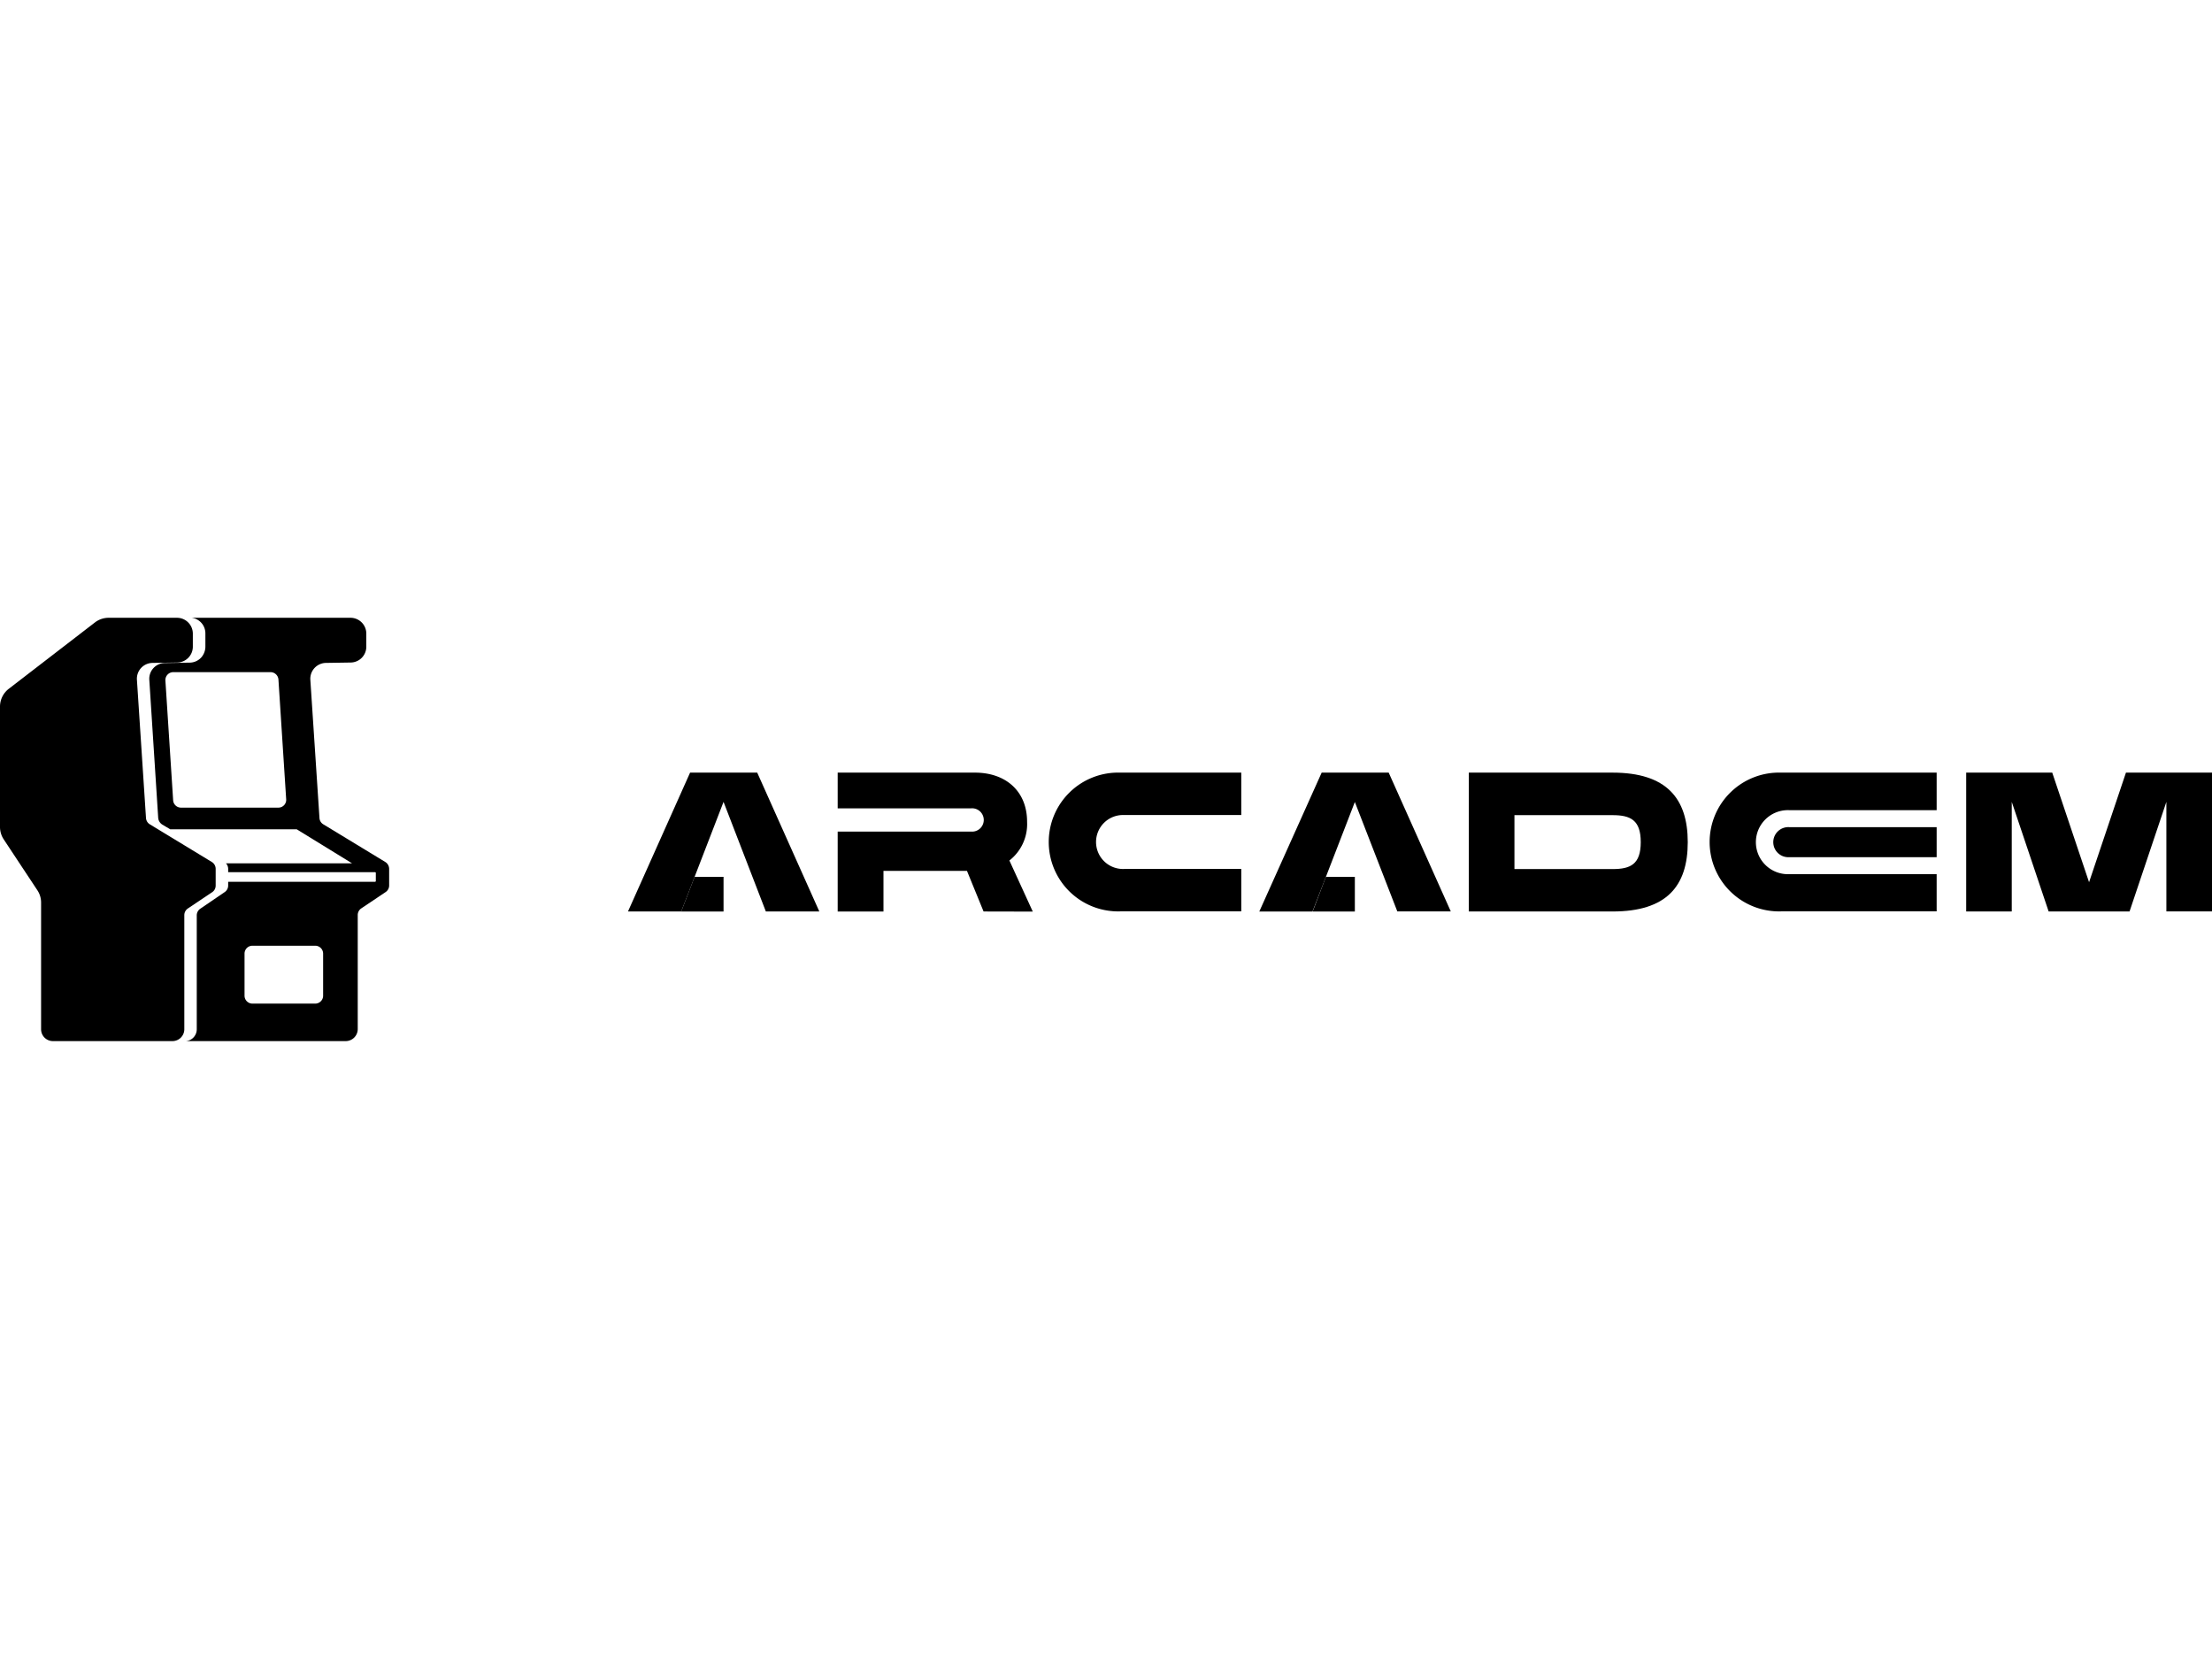 <?xml version="1.0"?>
<svg xmlns="http://www.w3.org/2000/svg" viewBox="0 0 400 76.57" width="120" height="90"><g id="&#x421;&#x43B;&#x43E;&#x439;_2" data-name="&#x421;&#x43B;&#x43E;&#x439; 2"><g id="&#x421;&#x43B;&#x43E;&#x439;_1-2" data-name="&#x421;&#x43B;&#x43E;&#x439; 1"><path d="M177.86,53.11l-3-7.34h-15.1v7.35h-8.28V38.66h24.1a2.11,2.11,0,1,0,0-4.2h-24.1V28h24.82c5.59,0,9.43,3.37,9.43,8.89a8.34,8.34,0,0,1-3.2,7l4.23,9.24Z"/><path d="M202.55,28h21.91v7.67H203.3a4.88,4.88,0,1,0,0,9.75h21.16v7.67H202.55a12.55,12.55,0,1,1,0-25.09Z"/><path d="M305.2,40.57c0,8-3.87,12.54-13.59,12.54h-26V28h26C301.33,28,305.2,32.64,305.2,40.57Zm-8.5,0c0-4-1.86-4.88-5.09-4.88H273.86v9.75h17.75C294.84,45.44,296.7,44.58,296.7,40.57Z"/><path d="M370.46,53.11l-6.67-19.82V53.11h-8.24V28h15.56l6.66,19.82L384.44,28H400v25.1h-8.25V33.29l-6.66,19.82Z"/><path d="M350.21,34.79V28H322.06a12.55,12.55,0,1,0,0,25.09h28.15V46.36H323.55a5.79,5.79,0,1,1,0-11.57Z"/><path d="M350.21,43.3V37.86H323.55a2.72,2.72,0,1,0,0,5.43h26.66Z"/><path d="M136.93,28l11.23,25.11h-9.67l-7.65-19.82-7.65,19.82h-9.63L124.79,28Z"/><path d="M123.18,53.12h7.66V46.85H125.6Z"/><path d="M251.12,28l11.23,25.1h-9.67L245,33.31l-7.66,19.81h-9.62L239,28Z"/><path d="M237.37,53.12H245V46.85h-5.24Z"/><path d="M64.69,74.4V53.74a1.45,1.45,0,0,1,.64-1.19l4.4-2.95a1.43,1.43,0,0,0,.64-1.19v-3a1.48,1.48,0,0,0-.68-1.24L58.45,37.34a1.43,1.43,0,0,1-.68-1.13l-1.65-25a2.87,2.87,0,0,1,2.81-3.05l4.49-.07a2.86,2.86,0,0,0,2.82-2.86V2.87A2.86,2.86,0,0,0,63.36,0H50.75L34.67,0a2.84,2.84,0,0,1,2.47,2.84V5.24a3,3,0,0,1-.69,1.87,2.87,2.87,0,0,1-2.13,1l-4.48.07A2.85,2.85,0,0,0,27,11.22l1.61,25a1.61,1.61,0,0,0,.68,1.14l1.49.89H53.66l10,6.15H40.86a1.47,1.47,0,0,1,.4,1V46H67.81a.14.14,0,0,1,.15.14V47.6a.14.14,0,0,1-.15.14H41.26v.68a1.43,1.43,0,0,1-.64,1.19l-4.4,3a1.44,1.44,0,0,0-.64,1.2V74.41a2.15,2.15,0,0,1-1.94,2.14h7.08l.2,0H62.54A2.18,2.18,0,0,0,64.69,74.4ZM31.31,33l-1.4-21.65a1.43,1.43,0,0,1,1.43-1.52H48.92a1.44,1.44,0,0,1,1.43,1.33l1.4,21.65a1.41,1.41,0,0,1-1.41,1.52H32.74A1.42,1.42,0,0,1,31.31,33ZM44.22,60.74a1.43,1.43,0,0,1,1.43-1.44H57a1.43,1.43,0,0,1,1.43,1.44v7.6A1.43,1.43,0,0,1,57,69.77H45.65a1.43,1.43,0,0,1-1.43-1.43v-7.6Z"/><path d="M33.33,74.4V53.74A1.46,1.46,0,0,1,34,52.55l4.4-2.95A1.43,1.43,0,0,0,39,48.41v-3a1.46,1.46,0,0,0-.68-1.24L27.08,37.34a1.45,1.45,0,0,1-.68-1.13l-1.64-25a2.86,2.86,0,0,1,2.81-3.05l4.48-.07a2.86,2.86,0,0,0,2.82-2.86V2.87A2.87,2.87,0,0,0,32,0H19.64a4.07,4.07,0,0,0-2.47.84l-15.58,12A4.07,4.07,0,0,0,0,16.05V37.84a4.09,4.09,0,0,0,.68,2.24l6.07,9.18a4,4,0,0,1,.68,2.24V74.41a2.14,2.14,0,0,0,2.15,2.14H31.21A2.15,2.15,0,0,0,33.33,74.4Z"/></g></g></svg>
